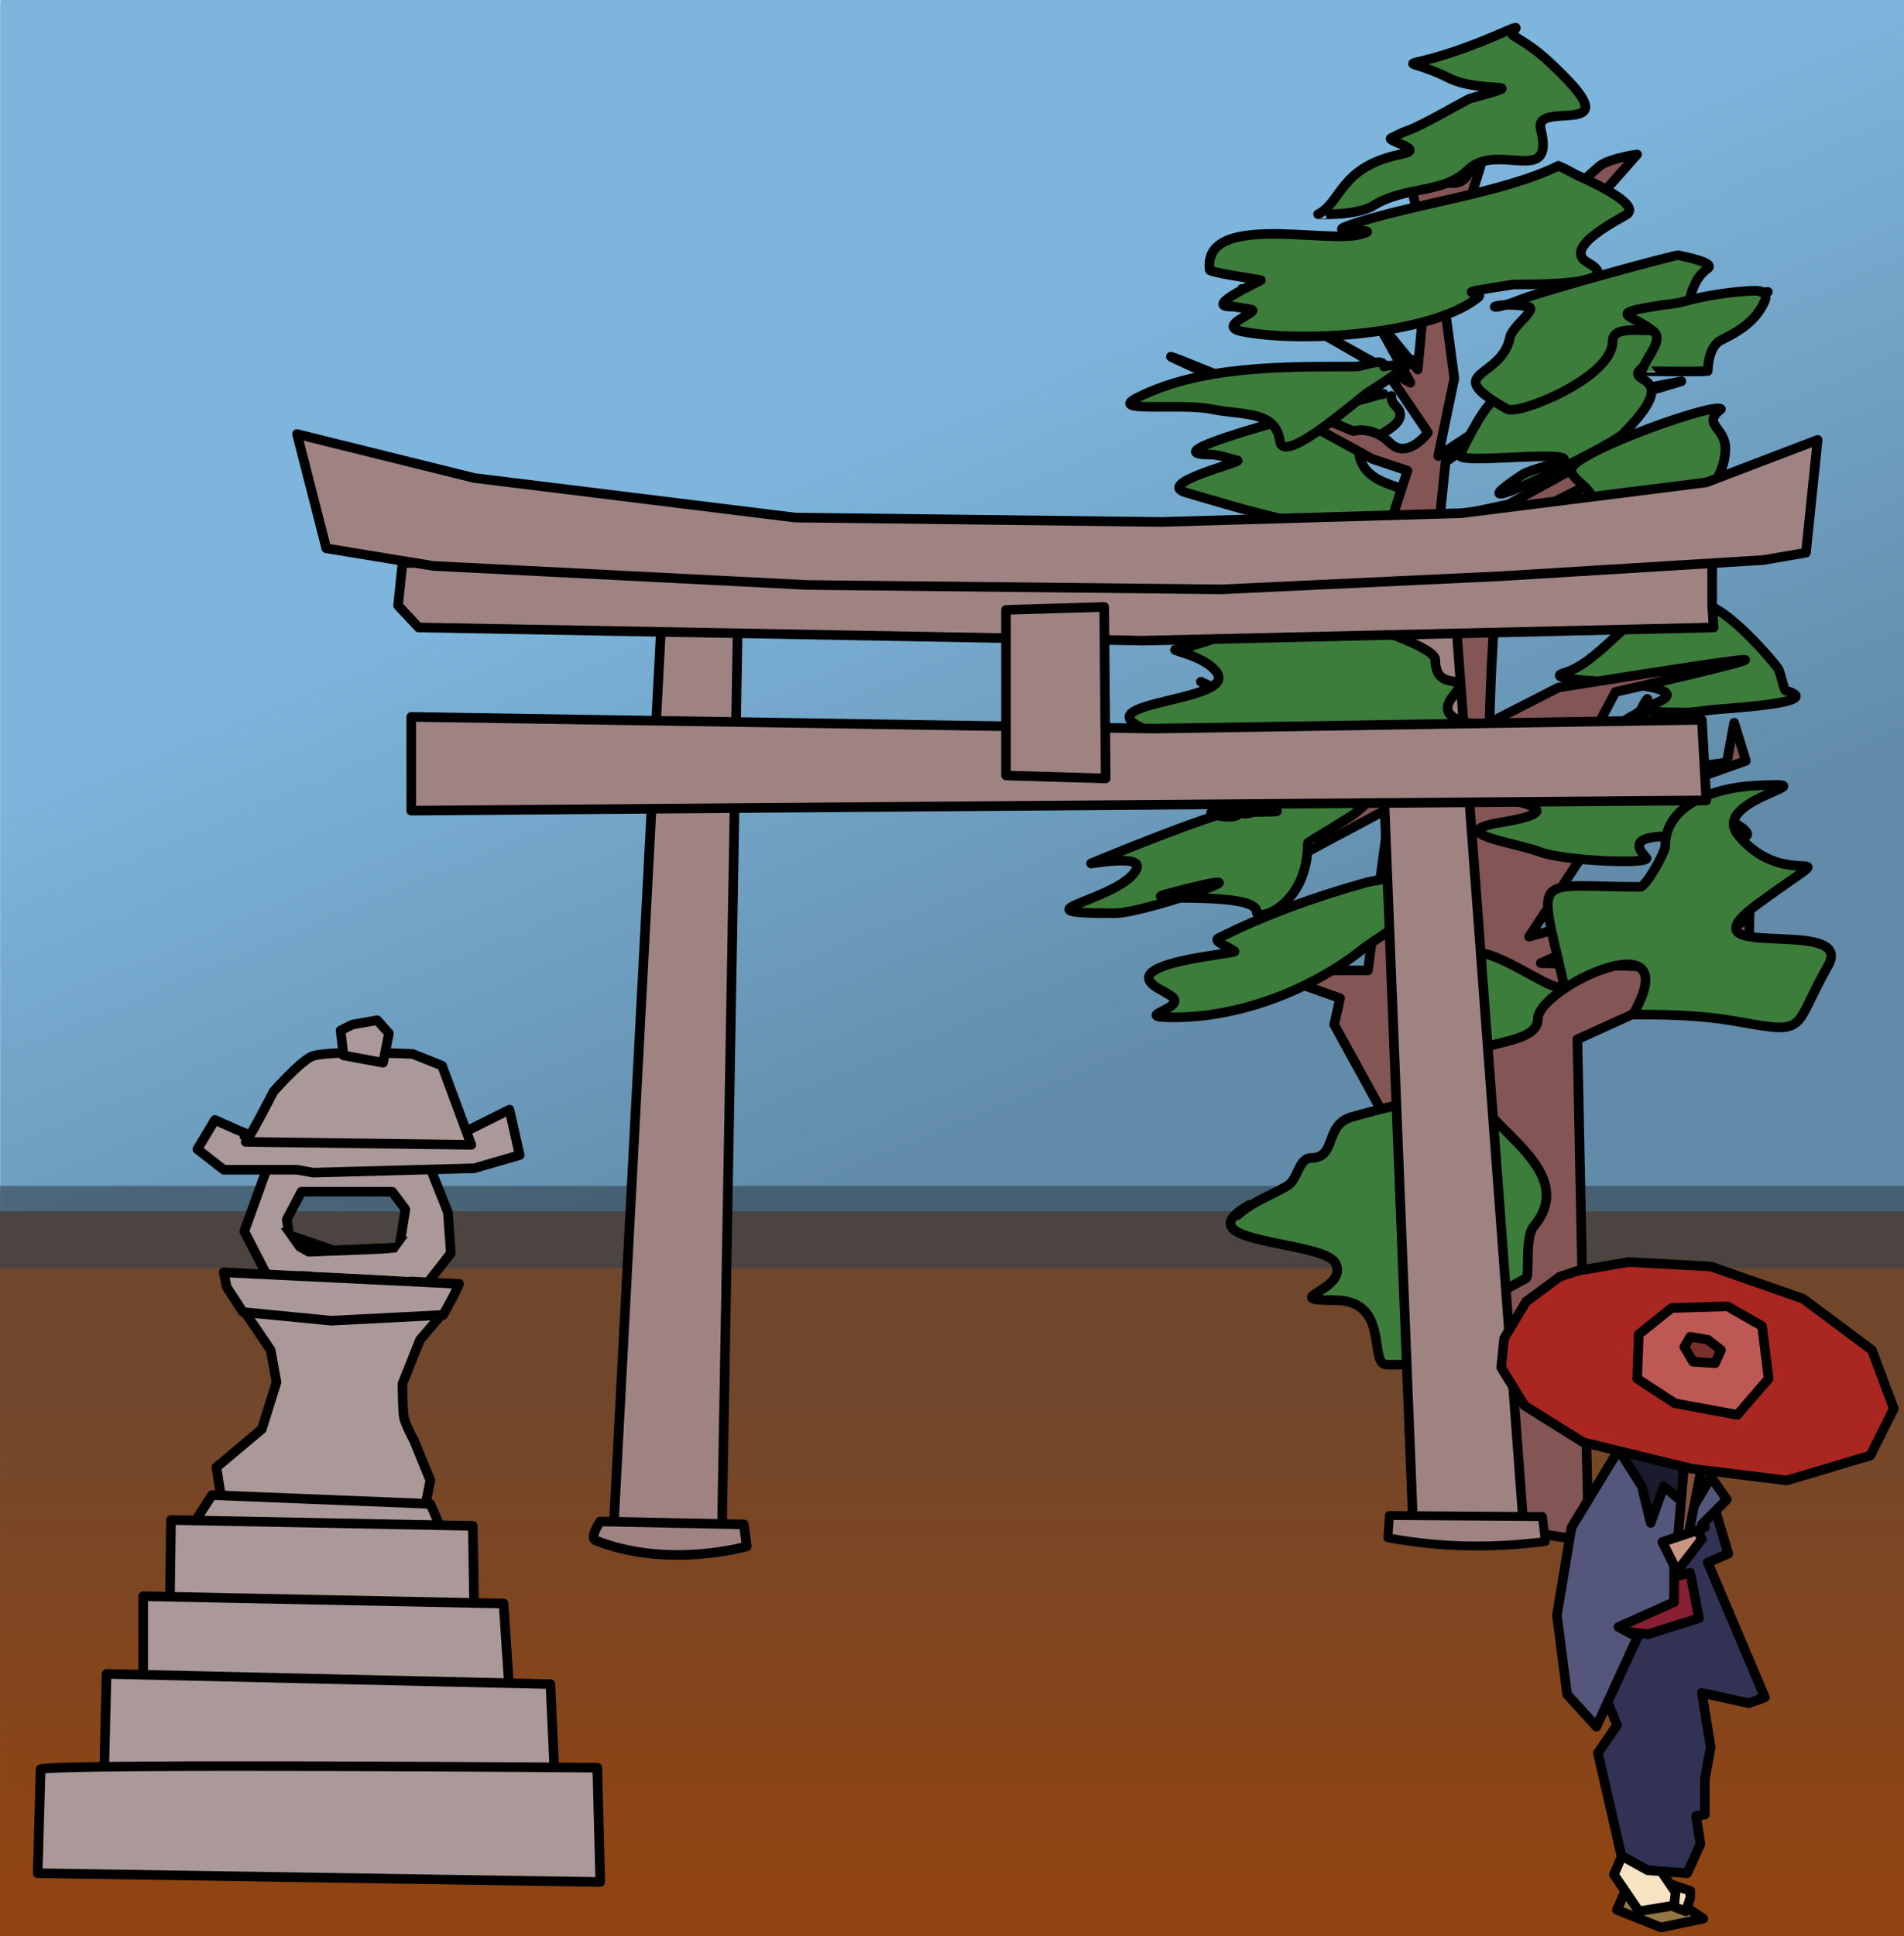 <?xml version="1.0"?>
<svg xmlns="http://www.w3.org/2000/svg" xmlns:xlink="http://www.w3.org/1999/xlink" version="1.0" width="1389.032" height="1411.884" viewBox="0 0 1389.032 1411.884">
  <defs>
    <linearGradient id="b">
      <stop offset="0" stop-color="#7db5dc"/>
      <stop offset="1" stop-color="#618ba8"/>
    </linearGradient>
    <linearGradient id="a">
      <stop offset="0" stop-color="#71472c"/>
      <stop offset="1" stop-color="#71472c" stop-opacity="0"/>
    </linearGradient>
    <linearGradient xlink:href="#a" id="d" x1="678.028" y1="1000.311" x2="678.028" y2="1351.863" gradientUnits="userSpaceOnUse" gradientTransform="matrix(1.008 0 0 1 11.29 16.657)"/>
    <linearGradient xlink:href="#b" id="c" x1="510.185" y1="353.318" x2="706.415" y2="821.844" gradientUnits="userSpaceOnUse" gradientTransform="matrix(1.018 0 0 1.019 .192 0)"/>
    <filter id="e" x="-.063" width="1.125" y="-1.448" height="3.896">
      <feGaussianBlur stdDeviation="36.307"/>
    </filter>
  </defs>
  <g transform="translate(426.147 431.223)">
    <path fill="#98bbd4" fill-rule="evenodd" d="M-425.952-428.443H963.851v911.392H-425.952z"/>
    <path transform="translate(-426.147 -431.223)" fill="url(#c)" fill-rule="evenodd" d="M.192 0h1389.032v914.175H.192z"/>
    <rect transform="translate(-426.147 -431.223)" ry="0" rx="0" y="883.397" x=".012" height="528.487" width="1389.02" fill="#904412" fill-rule="evenodd"/>
    <rect transform="translate(-426.147 -431.223)" ry="0" rx="0" y="883.398" height="528.487" width="1389.032" fill="url(#d)" fill-rule="evenodd"/>
    <path transform="matrix(1.01 0 0 1 -399.088 -414.562)" opacity=".774" fill="#32434f" fill-rule="evenodd" filter="url(#e)" d="M-32.82 848.141h1392.113v60.17H-32.82z"/>
    <path d="M812.08 9.028c15.313-28.663-24.388-1.118-27.615.173-23.563 9.425-44.72 42.865-69.47 50.29-16.94 5.082 34.86 6.048 52.37 8.55 65.188 9.312-38.86 20.306 35.269 20.306 7.515 0 14.962-1.425 22.443-2.138 10.935-1.041 82.068-5.103 51.3-13.893-1.042-.298-3.832-14.017-5.343-16.032-7.824-10.431-42.839-50.48-58.955-47.256zM582.47-143.573c3.942-1.97-8.55 2.138-12.825 3.207-3.77.942-164.87 40.612-113.287 40.612 6.917 0 13.537 2.85 20.306 4.275 4.698.99-61.295 16.688-37.406 23.513 29.078 8.308 135.6 42.563 156.384 21.78 33.63-33.63-22.045-16.429-29.925-47.95-2.872-11.489 29.579-18.632 29.579-30.474 0-6.62-6.413-6.203-6.413-13.894" fill="#3d7d3c" fill-rule="evenodd" stroke="#000" stroke-width="7" stroke-linecap="round" stroke-linejoin="round"/>
    <path d="M806.909 548.98l-3.207 148.556 6.413-9.619 7.481-137.869-10.687-1.069z" fill="#593f3e" fill-rule="evenodd" stroke="#000" stroke-width="7" stroke-linecap="round" stroke-linejoin="round"/>
    <path d="M760.952 944.418l-7.481 17.1 32.063 12.825 30.993-6.412-32.062-21.375-11.691-4.826-11.822 2.688z" fill="#947746" fill-rule="evenodd" stroke="#000" stroke-width="7" stroke-linecap="round" stroke-linejoin="round"/>
    <path d="M781.259 954.037l22.443 8.55 3.207-9.619v-5.344l-35.27-11.756 9.62 18.169z" fill="#f6e3c2" fill-rule="evenodd" stroke="#000" stroke-width="7" stroke-linecap="round" stroke-linejoin="round"/>
    <path d="M757.746 920.906l-6.51 14.865 18.266 26.816 25.65-4.275 1.07-9.619-16.032-23.512-22.444-4.275z" fill="#f6e3c2" fill-rule="evenodd" stroke="#000" stroke-width="7" stroke-linecap="round" stroke-linejoin="round"/>
    <path d="M822.94 662.267l11.756 39.544-14.962 6.413 41.681 98.325-11.756 4.275-34.2-7.481 6.412 39.544-4.275 23.512v25.65l-6.412 1.069 3.206 20.306-9.619 21.375-28.856-2.137-19.238-10.688-17.1-74.812 13.894-20.307-11.756-29.925-2.138-90.844 40.613-34.2 42.75-9.619z" fill="#313254" fill-rule="evenodd" stroke="#000" stroke-width="7" stroke-linecap="round" stroke-linejoin="round"/>
    <path d="M781.259 722.117l25.65-6.412 6.412 33.131-37.406 11.757-32.063-4.275 32.063-26.72 5.344-7.48z" fill="#881f32" fill-rule="evenodd" stroke="#000" stroke-width="7" stroke-linecap="round" stroke-linejoin="round"/>
    <path d="M600.64-307.092l14.962 65.194-7.481 80.157s-78.02-94.05-65.194-86.57c12.825 7.482 59.85 96.188 59.85 96.188l-122.907-68.4s102.6 56.644 105.807 60.92c3.206 4.274 29.925 43.818 29.925 43.818s-14.963 20.306-27.788 7.481c-12.825-12.825-26.719-8.55-26.719-8.55s-159.244-66.262-129.319-52.369c29.925 13.894 55.575 24.582 55.575 24.582l87.638 48.094 25.65 8.55-11.756 36.337-11.756 100.463S513.002 29.565 495.9 29.565c-17.1 0-86.569-28.856-64.125-12.825 22.444 16.032 152.832 33.132 152.832 33.132l-23.513 67.331-111.15-51.3 53.438 34.2 61.987 29.925-47.025 49.163-80.156 7.481 85.5 5.344 64.125-34.2-16.031 118.631H447.808l73.744 9.62 29.925 10.687-4.275 19.237 100.462 182.757 8.55 81.225-1.068 26.72-.55 73.772 78.309 12.363-5.084-210.111-3.206-156.038 125.044-56.644 1.069-68.4-4.275 38.475-52.37 34.2-96.187-3.206L822.94 214.46l-133.594 37.406 51.3-78.019 92.981-3.206s-117.562 0-109.012-3.206c8.55-3.207 122.906-43.82 122.906-43.82l-8.55-27.787-5.344 28.856-117.562 17.1 36.337-68.4s103.67-23.512 94.05-23.512c-9.618 0-135.731 20.306-135.731 20.306l-50.232 25.65s2.138-85.5 6.413-86.569c4.275-1.069 135.732-57.713 135.732-57.713l-87.638 4.275-44.888 39.544-19.237-29.925S740.646-84.79 751.333-84.79c10.688 0 60.92-14.963 52.37-14.963-8.55 0-95.12-9.618-95.12-9.618l22.444 14.962-56.644 30.994-50.231 10.687 4.275-41.681s35.269-25.65 45.956-24.581c10.688 1.068 126.113-34.2 126.113-34.2l-133.594 25.65-43.819 28.856 11.756-56.644-7.48-55.575 92.98-53.438 47.809-54.261s-17.704 2.374-26.254 7.718c-8.55 5.344-132.705 128.837-115.605 83.95 17.1-44.888 39.544-122.907 39.544-122.907l4.275-49.163s-16.031 70.538-24.581 92.982c-8.55 22.444-43.819-7.481-43.819-7.481l-1.069 6.412z" fill="#835555" fill-rule="evenodd" stroke="#000" stroke-width="7" stroke-linecap="round" stroke-linejoin="round"/>
    <path d="M765.227 608.83l-44.887 73.744-10.688 64.125 7.481 57.712 21.375 23.513 29.926-65.194-13.894-7.481 40.612-18.169v-26.719l-7.48-17.1 29.924-10.687-2.137-2.138 18.168-18.169-41.68-58.781-26.72 5.344z" fill="#55567b" fill-rule="evenodd" stroke="#000" stroke-width="7" stroke-linecap="round" stroke-linejoin="round"/>
    <path d="M597.433 205.91c9.035 1.505-17.894 3.96-26.719 6.412-37.546 10.43-73.231 23.256-107.944 40.613-4.529 2.264 7.838 6.412 11.756 9.619 2.275 1.86-93.143 8.469-52.368 28.856 1.857.929 3.562 2.137 5.343 3.206 15.548 9.329-31.775 16.031 3.207 16.031 47.922 0 100.306-20.18 137.869-50.23 9.127-7.302 60.675-37.126 45.956-45.957-11.443-6.866 1.907-27.557-17.1-8.55zM829.352-132.885c-3.87-5.16-97.769 28.115-107.944 41.681-6.208 8.278 14.963 14.461 14.963 26.72 0 21.445 30.994 21.764 30.994 44.887 0 11.477-32.434 11.756 12.825 11.756 33.392 0 13.273-12.653 29.925-45.956 1.284-2.57 2.85-4.988 4.275-7.482 8.035-14.06 18.169-26.683 18.169-42.75 0-16.012-17.525-17.401-3.207-28.856zM758.815 94.76c-3.938-2.363-101.2 42.652-109.013 49.162-6.816 5.68 89.772 12.826 19.237 24.581-44.712 7.452 12.698 15.34 27.788 21.375 17.04 6.816 83.255 9.511 78.019 4.275-37.418-37.417 143.67 10.76 42.75-36.337-13.135-6.13-67.207-36.462-50.231-53.438.997-.997 15.461-41.61 4.275-19.237-2.39 4.78-9.047 5.84-12.825 9.618z" fill="#3d7d3c" fill-rule="evenodd" stroke="#000" stroke-width="7" stroke-linecap="round" stroke-linejoin="round"/>
    <path d="M56.644 16.74L21.375 685.78l79.088 3.206 11.756-673.314-55.575 1.068z" fill="#9f8383" fill-rule="evenodd" stroke="#000" stroke-width="7" stroke-linecap="round" stroke-linejoin="round"/>
    <path d="M485.214 447.448c-50.417 28.985 54.343 25.323 63.056 42.75 9.663 19.325-42.973 26.719-1.068 26.719 41.704 0 24.38 47.025 38.475 47.025 17.644 0 78.174 1.084 73.744-29.925-1.587-11.104-12.857-8.797 10.687-23.513 5.546-3.466 11.4-6.412 17.1-9.618 2.701-1.52-1.027-29.762 5.344-37.407 34.044-40.853-33.488-71.014-47.025-102.6-1.465-3.419-2.138-7.125-3.206-10.688-7.613-25.376 53.437-15.669 53.437-38.475 0-22.515 110.495-75.002 69.47-3.206-.388.677 38.875-1.579 76.95 5.344 51.886 9.434 38.9 5.4 65.193-40.613 21.613-37.822-113.12-.218-50.231-45.956 69.497-50.543 21.908-4.919-14.963-49.163-22.978-27.574 74.783-40.108 10.688-36.338-28.014 1.648-64.125 13.56-64.125 43.82 0 4.772-14.23 29.924-18.169 29.924-78.26 0-75.037-12.37-56.644 67.332 6.428 27.855-80.156-57.225-80.156 1.069 0 97.22 14.747 74.11-73.744 99.394-20.42 5.834-10.502 29.925-29.925 29.925-8.85 0-9.417 15.916-17.1 20.306-13.904 7.945-24.737 11.224-36.338 21.375" fill="#3d7d3c" fill-rule="evenodd" stroke="#000" stroke-width="7" stroke-linecap="round" stroke-linejoin="round"/>
    <path d="M578.195 12.465l26.428 664.864 80.448.97L634.839 6.053l-56.644 6.412z" fill="#9f8383" fill-rule="evenodd" stroke="#000" stroke-width="7" stroke-linecap="round" stroke-linejoin="round"/>
    <path d="M487.351 161.022c-4.33 2.475-9.975 0-14.962 0-11.487 0-92.54 33.095-102.6 37.406-1.931.828 38.965-7.392 33.13 4.275-11.476 22.954-93.786 32.063-16.03 32.063 23.745 0 133.769-39.59 37.406-13.894-22.55 6.014 66.263-2.665 66.263 12.825 0 7.836 37.406-4.342 37.406-50.231 0-.346 31.875-19.34 34.2-21.375 35.875-31.39 60.468-44.148 107.944-57.713 36.825-10.521-60.232 2.08-36.337-27.787 16.22-20.276-12.825-.197-12.825-26.72 0-11.866-86.753-37.273-93.676-36.943-4.27.203-89.081 29.462-93.356 29.462-12.368 0 18.51 3.183 27.787 17.1 16.035 24.052-130.897 20.161-25.65 50.232 12.538 3.582 50.973 8.694 61.988 12.825.134.05-35.215 0-12.825 0h8.55c1.946 0 9.632 32.213-26.719 37.406-2.843.406-5.7.713-8.55 1.07-6.05.755 13.29 5.795 18.169 2.137 7.46-5.595 18.59-4.74 27.787-3.207 5.634.94-11.4.713-17.1 1.07z" fill="#3d7d3c" fill-rule="evenodd" stroke="#000" stroke-width="7" stroke-linecap="round" stroke-linejoin="round"/>
    <path d="M-132.525-20.666l-3.207 30.994 14.963 16.031 529.033 9.619 415.745-9.619-1.07-16.031V-26.01l-955.464 5.344z" fill="#9f8383" fill-rule="evenodd" stroke="#000" stroke-width="7" stroke-linecap="round" stroke-linejoin="round"/>
    <path d="M-209.476-114.716l21.375 83.362 78.02 12.826L162.45-4.635l302.458 3.207 204.131-9.62 191.307-11.755 30.994-5.344 8.55-82.294-81.225 30.994-178.482 22.443L421.09-50.59 153.9-53.797-80.156-82.654l-112.22-27.787-17.1-4.275zM-126.113 91.553v68.4l944.778-7.481-3.206-58.781-399.714 6.412-541.858-8.55z" fill="#9f8383" fill-rule="evenodd" stroke="#000" stroke-width="7" stroke-linecap="round" stroke-linejoin="round"/>
    <path d="M307.8 13.534v120.77l72.676 2.137-1.069-125.044-71.606 2.137zM11.756 678.299s-8.272 11.885-3.206 13.893c52.597 20.85 110.082 4.275 110.082 4.275l-2.138-16.03-104.738-2.138z" fill="#9f8383" fill-rule="evenodd" stroke="#000" stroke-width="7" stroke-linecap="round" stroke-linejoin="round"/>
    <path d="M587.466 673.972l-1.104 16.229c40.502 7.461 76.588 7.435 114.882 2.73l-2.147-18.203-111.63-.756z" fill="#9f8383" fill-rule="evenodd" stroke="#000" stroke-width="6.475" stroke-linecap="round" stroke-linejoin="round"/>
    <path d="M749.196 617.38l22.444 35.269 6.412 26.718 9.62-26.718 20.305 17.1 23.513-39.544-82.294-12.825z" fill="#1b1b2f" fill-rule="evenodd" stroke="#000" stroke-width="7" stroke-linecap="round" stroke-linejoin="round"/>
    <path d="M796.993 701.206L810.177 546.6l21.572 8.39-28.763 146.215h-5.993z" fill="#82503c" fill-rule="evenodd" stroke="#000" stroke-width="7" stroke-linecap="round" stroke-linejoin="round"/>
    <path d="M711.79 499.817l-24.582 18.169-16.031 26.718-2.138 21.376 17.1 27.787 42.75 26.719 79.088 19.237 69.47 8.55 60.918-18.168 17.1-34.2-16.031-42.75-50.231-37.407-67.332-23.512-59.85-3.207-37.406 6.413-12.825 4.275z" fill="#a92720" fill-rule="evenodd" stroke="#000" stroke-width="7" stroke-linecap="round" stroke-linejoin="round"/>
    <path d="M793.398 522.631l-23.97 19.176-1.198 32.36 27.565 17.977 45.542 8.389 22.771-26.367-4.793-38.351-25.169-14.382-40.748 1.198z" fill="#be5854" fill-rule="evenodd" stroke="#000" stroke-width="7" stroke-linecap="round" stroke-linejoin="round"/>
    <path d="M806.909 543.636l-4.275 7.481 6.412 10.687 16.031 1.07 4.275-9.62-9.618-7.48-12.825-2.138z" fill="#78312d" fill-rule="evenodd" stroke="#000" stroke-width="7" stroke-linecap="round" stroke-linejoin="round"/>
    <path d="M786.602 693.261l10.688 21.375 18.169-23.512-3.207-6.413-25.65 8.55z" fill="#ca9681" fill-rule="evenodd" stroke="#000" stroke-width="7" stroke-linecap="round" stroke-linejoin="round"/>
    <path d="M-265.05 659.061l-3.207-20.306 33.131-27.788 10.688-34.2-4.275-23.513-18.169-26.718s6.037-19.6 23.137-17.462c17.1 2.137 123.282 14.255 123.282 14.255l-19.237 22.444-12.825 32.063s0 19.237 1.068 24.581c1.07 5.344 7.482 17.1 7.482 17.1l11.756 28.856-5.344 26.72-147.488-16.032z" fill="#ab9999" fill-rule="evenodd" stroke="#000" stroke-width="7" stroke-linecap="round" stroke-linejoin="round"/>
    <path d="M-285.357 680.436l13.894-21.375 159.244 6.413 10.687 24.58-183.825-9.618z" fill="#ab9999" fill-rule="evenodd" stroke="#000" stroke-width="7" stroke-linecap="round" stroke-linejoin="round"/>
    <path d="M-80.156 746.699l-1.07-65.194-220.162-4.275-1.07 78.019 222.302-8.55z" fill="#ab9999" fill-rule="evenodd" stroke="#000" stroke-width="7" stroke-linecap="round" stroke-linejoin="round"/>
    <path d="M-54.506 802.274l-4.275-64.125-262.914-5.344v76.95h265.051l2.138-7.481z" fill="#ab9999" fill-rule="evenodd" stroke="#000" stroke-width="7" stroke-linecap="round" stroke-linejoin="round"/>
    <path d="M-21.375 866.4l-3.206-69.47-323.833-7.481-2.137 87.638 329.176-10.688z" fill="#ab9999" fill-rule="evenodd" stroke="#000" stroke-width="7" stroke-linecap="round" stroke-linejoin="round"/>
    <path d="M-396.507 858.918c12.825-4.275 406.126-1.069 406.126-1.069l2.137 83.363-410.4-6.413 2.137-75.881zM-229.782 501.954l-18.169-35.269 18.17-50.23 115.424-1.07 14.963 37.407 2.137 29.925-23.512 29.925-30.994-1.069 16.031-27.787 5.344-33.132-9.619-12.825h-66.262l-10.688 20.306 3.206 20.307 5.344 4.275 25.65 28.856-47.025-9.619z" fill="#ab9999" fill-rule="evenodd" stroke="#000" stroke-width="7" stroke-linecap="round" stroke-linejoin="round"/>
    <path d="M-223.37 468.823l22.444 12.825 53.438-2.138 32.063-3.206-26.72 33.132h-51.3l-29.924-40.613z" fill="#ab9999" fill-rule="evenodd" stroke="#000" stroke-width="7" stroke-linecap="round" stroke-linejoin="round"/>
    <path d="M-248.929 525.587l-11.847-18.289-2.137-10.687 171.692 8.405-3.841 8.406-7.777 14.273-81.573 4.184-64.517-6.292z" fill="#ab9999" fill-rule="evenodd" stroke="#000" stroke-width="7" stroke-linecap="round" stroke-linejoin="round"/>
    <path d="M-220.163 467.754l37.406 12.825 48.094-2.137 5.344-4.275" fill="none" stroke="#000" stroke-width="7" stroke-linecap="round" stroke-linejoin="round"/>
    <path d="M-209.476 421.798h-53.437l-19.238-14.963 12.825-21.375s29.925 13.894 34.2 13.894c4.275 0 140.007-1.069 140.007-1.069l40.613-20.306 7.48 33.131-33.13 9.62-117.563 3.205-11.757-2.137z" fill="#ab9999" fill-rule="evenodd" stroke="#000" stroke-width="7" stroke-linecap="round" stroke-linejoin="round"/>
    <path d="M-246.882 401.492c4.275-5.344 20.186-36.58 20.186-36.58s17.505-20.004 27.124-25.348c9.619-5.344 74.528-2.198 74.528-2.198l21.375 8.55 21.375 57.713-164.588-2.137z" fill="#ab9999" fill-rule="evenodd" stroke="#000" stroke-width="7" stroke-linecap="round" stroke-linejoin="round"/>
    <path d="M-247.95 397.216h0z" fill="none" stroke="#000" stroke-width="7" stroke-linecap="round" stroke-linejoin="round"/>
    <path d="M-175.547 338.405l-2.137-18.169 8.55-4.275 18.168-3.206 8.55 9.619-4.275 21.375-28.856-5.344z" fill="#ab9999" fill-rule="evenodd" stroke="#000" stroke-width="7" stroke-linecap="round" stroke-linejoin="round"/>
    <path d="M786.602-211.973c0-5.929-9.878 6.568-14.962 9.619-5.442 3.265-107.173 42.477-84.432 47.025 2.125.425 4.275.713 6.413 1.069 11.473 1.912-21.316 9.58-30.994 16.031-7.478 4.985-24.042 38.486-23.513 39.544 2.496 4.991 61.254-2.054 73.744 1.069 10.212 2.553-20.098 6.986-28.856 12.825-60.48 40.32 64.373-20.554 73.744-29.925 62.709-62.71-45.779-20.93 59.85-73.744.56-.28-25.877-21.466-30.994-23.513zM583.54-163.879c0-7.125-14.25 0-21.376 0-50.703 0-111.655-.816-158.175 22.444-23.235 11.617 30.314 3.925 53.437 8.55 24.17 4.834 47 .897 50.232 23.513 2.63 18.409 59.802-33.642 65.194-36.338 3.228-1.614 49.534-32.783 24.581-20.306-4.191 2.095-9.448.655-13.894 2.137zM710.72-310.298c-40.361 20.18-110.536 28.332-153.9 43.819-17.92 6.4 30.895.826 8.55 6.412-25.195 6.299-114.253-16.275-109.012 25.65.243 1.95 33.128 6.626 37.406 7.482.738.147-42.063 19.237-22.444 19.237 5.038 0 9.975 1.425 14.963 2.138 8.584 1.226-26.3 12.054-6.413 16.031 44.696 8.94 138.867 1.98 172.07-24.581 7.936-6.35-28.151-1.124 25.65-9.62 2.273-.358 86.979 2.01 54.506-16.03-19.844-11.025 25.602-32.738 28.856-35.27 10.462-8.136-33.575-26.94-37.406-28.856-4.854-2.427-7.492-4.279-12.825-6.412z" fill="#3d7d3c" fill-rule="evenodd" stroke="#000" stroke-width="7" stroke-linecap="round" stroke-linejoin="round"/>
    <path d="M798.359-245.104c-1.357-.679-99.172 25.989-114.357 32.062-29.774 11.91-23.86.655 4.275 5.344 8.5 1.417-11.135 13.995-12.825 22.444-6.3 31.503-51.7 24.048-2.138 52.369 8.25 4.714 76.95-23.13 76.95-49.163 0-14.259 28.155-5.11 41.682-9.618 4.695-1.566 8.55-4.988 12.825-7.482 1.066-.621-.874-25.026 14.963-36.337 6.251-4.466-19.983-9.062-21.375-9.62z" fill="#3d7d3c" fill-rule="evenodd" stroke="#000" stroke-width="7" stroke-linecap="round" stroke-linejoin="round"/>
    <path d="M858.209-218.385c2.888-2.063-30.708-.235-57.713 7.481-4.505 1.287-9.262 1.425-13.894 2.137-43.653 6.716-21.506 6.66-6.412 19.238 7.707 6.422-5.794 19.21-8.55 28.856-.048.168 42.548.793 48.094 0 .013-.002-.103-17.583 9.618-22.443 13.355-6.678 25.612-13.805 32.063-28.857 2.108-4.918-3.612-6.412 2.138-6.412M679.727-410.76c.681-1.591-8.898 3.344-24.581 9.618-63.511 25.404-61.672 8.173-24.582 26.719 24.29 12.145 64.798 1.662 16.032 14.962-2.91.794-34.668 19.75-45.957 23.513-4.083 1.361-7.837 3.562-11.756 5.344-4.947 2.248 26.17 8.018 7.481 11.756-45.342 9.068-43.488 35.104-60.919 43.819-.008.004 27.903 1.53 40.613-6.413 22.813-14.258 51.079-8.328 68.4-25.65 21.407-21.407 64.119 12.798 53.438-29.925-5.442-21.766 62.941 7.366 16.031-39.544-14.218-14.218-20.654-19.446-36.337-28.856-1.646-.987 1.424-3.563 2.137-5.344z" fill="#3d7d3c" fill-rule="evenodd" stroke="#000" stroke-width="7" stroke-linecap="round" stroke-linejoin="round"/>
    <path d="M-225.527 458.42L-209 481.88l11.73 7.463 58.114-4.265 10.13-13.862 10.13-15.995 11.73 14.395-2.666 16.528-15.462 12.796-3.199 1.067-44.786-2.666-43.719-2.133-19.727-30.923 11.197-5.865z" fill="#ab9999" fill-rule="evenodd"/>
  </g>
</svg>
